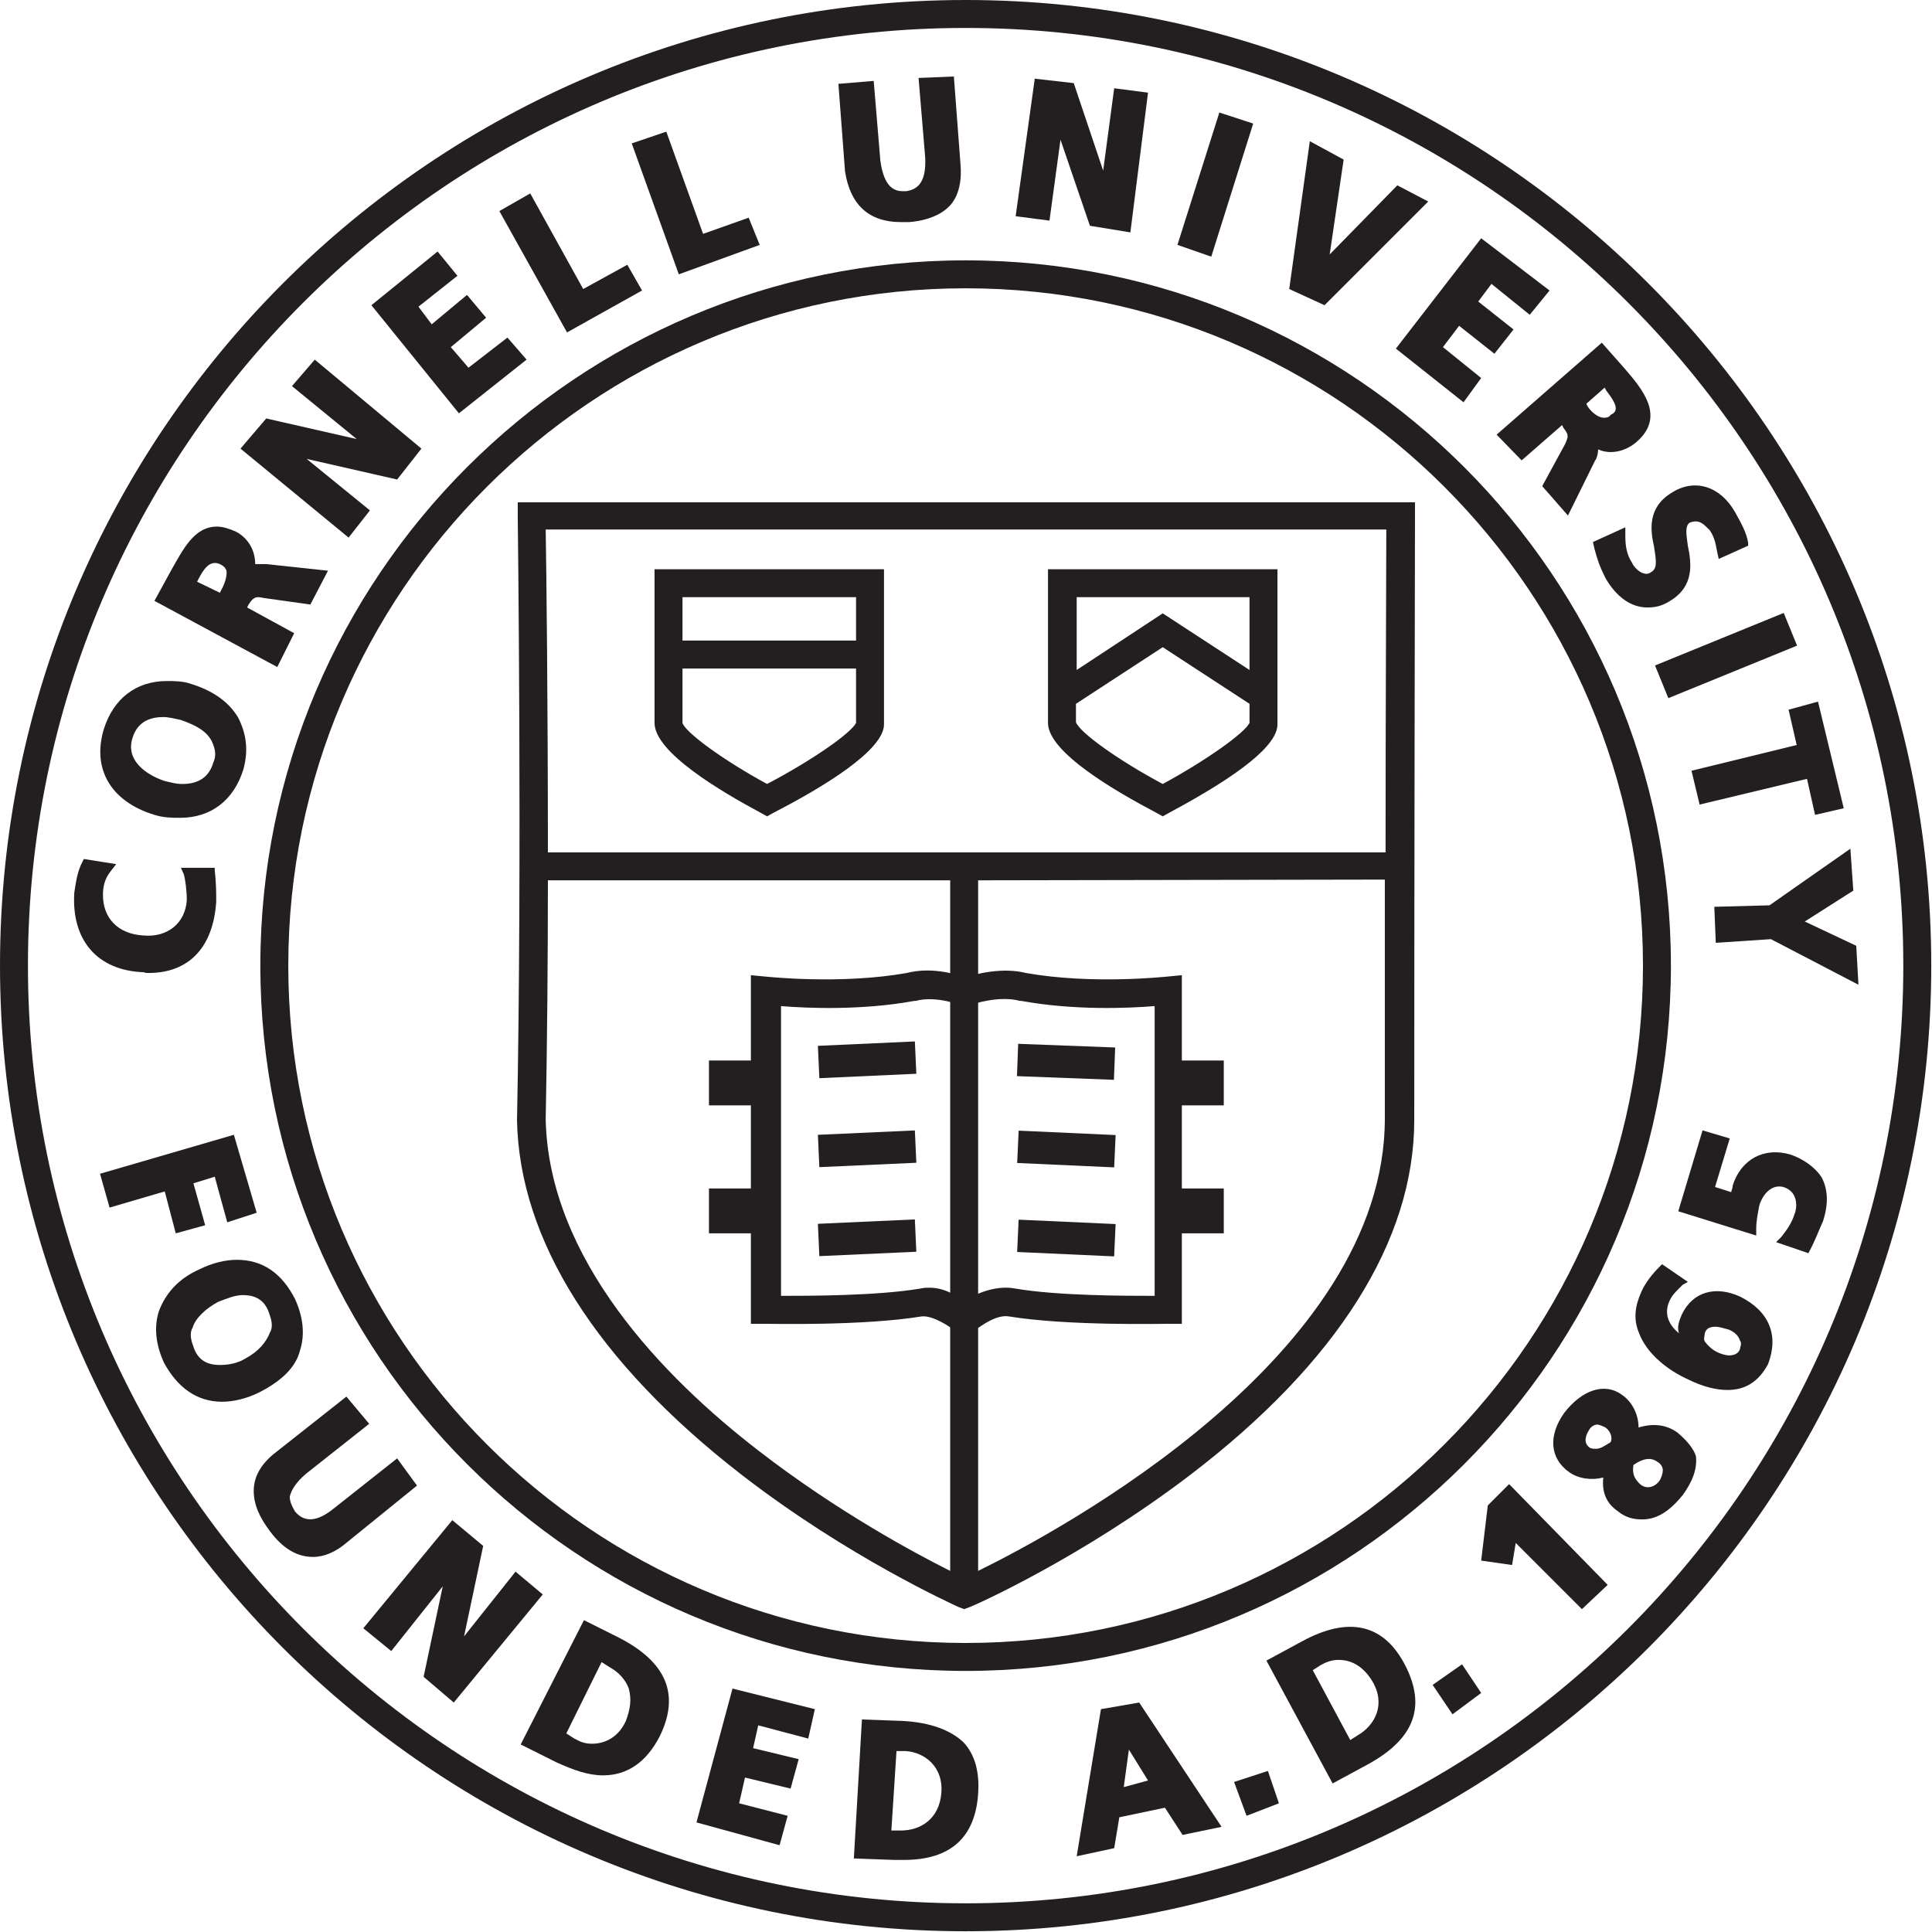 <?xml version="1.0" encoding="utf-8"?>
<!-- Generator: Adobe Illustrator 26.5.1, SVG Export Plug-In . SVG Version: 6.00 Build 0)  -->
<svg version="1.1" id="Layer_1" xmlns="http://www.w3.org/2000/svg" xmlns:xlink="http://www.w3.org/1999/xlink" x="0px" y="0px"
	 viewBox="0 0 262.7 262.7" style="enable-background:new 0 0 262.7 262.7;" xml:space="preserve">
<style type="text/css">
	.st0{fill:#231F20;}
	.st1{fill:none;stroke:#47BD9D;stroke-width:2.2;stroke-miterlimit:10;}
</style>
<g>
	<g>
		<g>
			<g>
				<g>
					<path class="st0" d="M20.2,132.3c5.5,0,8.8-3.5,9.2-9.7c0-1.1,0-2.6-0.2-4.2V118h-4.6l0.4,0.9c0.2,0.7,0.4,2.2,0.4,3.5
						c-0.2,3.1-2.6,5.1-5.9,4.8c-3.5-0.2-5.5-2.4-5.5-5.5c0-1.1,0.2-2.2,1.1-3.3l0.7-0.9l-4.4-0.7l-0.2,0.4
						c-0.7,1.3-0.9,2.9-1.1,4.2c-0.4,6.4,3.1,10.6,9.5,10.8C19.7,132.3,19.9,132.3,20.2,132.3z"/>
				</g>
			</g>
			<g>
				<g>
					<path class="st0" d="M21,110.8c1.3,0.4,2.4,0.4,3.5,0.4c4.2,0,7.3-2.4,8.6-6.6c0.7-2.6,0.4-4.8-0.7-7c-1.3-2.2-3.5-3.7-6.4-4.6
						c-1.1-0.4-2.4-0.4-3.3-0.4c-4.2,0-7.3,2.4-8.6,6.6C12.5,104.6,15.1,109,21,110.8z M18,100.4c0.7-2.4,2.6-2.9,4.2-2.9
						c0.7,0,1.5,0.2,2.4,0.4c2,0.7,3.5,1.5,4.2,2.9c0.4,0.9,0.7,1.8,0.2,2.9c-0.7,2.4-2.6,2.9-4.2,2.9c-0.9,0-1.5-0.2-2.4-0.4
						C19.7,105.3,17.1,103.3,18,100.4z"/>
				</g>
			</g>
			<g>
				<g>
					<path class="st0" d="M40,86.1l-6.4-3.5l0.2-0.4c0.7-1.1,1.1-1.1,2-0.9l6.4,0.9l2.4-4.6l-8.4-0.9c-0.7,0-1.1,0-1.5,0
						c0-1.8-0.9-3.5-2.6-4.4c-0.9-0.4-1.8-0.7-2.6-0.7c-3.1,0-4.6,3.1-6.2,5.9L21,81.7l16.7,9L40,86.1z M30.1,80.2l-0.2,0.4
						l-3.1-1.5l0.2-0.4c0.7-1.3,1.5-2.6,2.9-2c0.4,0.2,0.7,0.4,0.9,0.9C30.9,78.4,30.5,79.5,30.1,80.2z"/>
				</g>
			</g>
			<g>
				<g>
					<polygon class="st0" points="50.3,69.4 41.7,62.4 54,65.2 57.3,61 42.8,48.9 39.7,52.5 48.5,59.7 36.2,56.9 32.7,61 47.4,73.1 
											"/>
				</g>
			</g>
			<g>
				<g>
					<polygon class="st0" points="71.6,48.9 69,45.9 63.7,50 61.3,47.2 66.1,43.2 63.5,40.1 58.7,44.1 56.9,41.7 62.2,37.5 
						59.5,34.2 50.5,41.5 62.4,56.2 					"/>
				</g>
			</g>
			<g>
				<g>
					<polygon class="st0" points="87.3,39.5 85.3,36 79.3,39.3 72.1,26.3 67.9,28.7 77.1,45.2 					"/>
				</g>
			</g>
			<g>
				<g>
					<polygon class="st0" points="103.3,33.3 101.8,29.6 95.6,31.8 90.6,17.9 85.9,19.5 92.3,37.3 					"/>
				</g>
			</g>
			<g>
				<g>
					<path class="st0" d="M122.5,30.2c0.4,0,0.7,0,1.1,0c2.6-0.2,4.6-1.1,5.7-2.4s1.5-3.3,1.3-5.5l-0.9-11.9l-4.8,0.2l0.9,10.8
						c0.2,3.7-1.3,4.4-2.6,4.6c-0.2,0-0.2,0-0.4,0c-1.1,0-2.6-0.4-3.1-4.2L118.8,11l-4.8,0.4l0.9,11.9
						C115.6,27.8,118.1,30.2,122.5,30.2z"/>
				</g>
			</g>
			<g>
				<g>
					<polygon class="st0" points="144.2,19 148.2,30.7 153.7,31.6 156.1,12.6 151.5,12 150,23.2 146,11.3 140.7,10.7 138.1,29.4 
						142.7,30 					"/>
				</g>
			</g>
			<g>
				<g>
					<polygon class="st0" points="170.4,16.8 165.8,15.3 160.1,33.3 164.7,34.9 					"/>
				</g>
			</g>
			<g>
				<g>
					<polygon class="st0" points="194.2,27.4 190,25.2 180.8,34.6 182.7,21.7 178.1,19.2 175.3,39.3 180.1,41.5 					"/>
				</g>
			</g>
			<g>
				<g>
					<polygon class="st0" points="199,54.7 201.4,51.4 196.2,47.2 198.4,44.3 203.2,48.1 205.8,44.8 201,41 202.8,38.6 208,42.8 
						210.7,39.5 201.4,32.4 189.8,47.4 					"/>
				</g>
			</g>
			<g>
				<g>
					<path class="st0" d="M206.9,62.6l5.5-4.8l0.2,0.4c0.7,0.9,0.7,1.1,0.2,2.2l-3.1,5.7l3.5,4l3.7-7.5c0.2-0.2,0.4-0.9,0.4-1.5
						c1.5,0.7,3.5,0.4,5.1-0.9c4.2-3.5,0.9-7.3-1.5-10.1l-3.1-3.5l-14.3,12.5L206.9,62.6z M218.2,52.7l0.2,0.4
						c0.7,0.9,1.3,1.8,1.3,2.4c0,0.4-0.2,0.7-0.7,0.9c-0.2,0.4-0.7,0.4-0.9,0.4c-0.9,0-1.8-0.9-2.2-1.5l-0.2-0.4L218.2,52.7z"/>
				</g>
			</g>
			<g>
				<g>
					<path class="st0" d="M224.5,77.8c-0.9,0.7-2.2-0.4-2.6-1.3c-0.7-1.1-0.9-2.2-0.9-3.7v-1.1l-4.4,2l0.2,0.9
						c0.4,1.5,0.7,2.4,1.5,4c1.5,2.6,3.5,4,5.7,4c1.1,0,2-0.2,3.1-0.9c3.3-2,2.9-5.1,2.4-7.5c-0.2-1.5-0.4-2.6,0.2-3.1
						c0.4-0.2,0.7-0.2,0.9-0.2c0.9,0,1.5,0.9,1.8,1.1c0.7,0.9,0.9,2,1.1,3.1l0.2,0.9l4-1.8v-0.4c-0.2-1.3-0.9-2.6-1.8-4.2
						c-2-3.5-5.5-4.6-8.6-2.6c-3.3,2-2.9,5.1-2.4,7.3C225.2,76.2,225.4,77.3,224.5,77.8z"/>
				</g>
			</g>
			<g>
				<g>
					
						<rect x="225.2" y="86.8" transform="matrix(0.926 -0.378 0.378 0.926 -16.309 95.235)" class="st0" width="18.9" height="4.8"/>
				</g>
			</g>
			<g>
				<g>
					<polygon class="st0" points="244.3,101.3 230,104.8 231.1,109.4 245.7,105.9 246.8,110.8 250.7,109.9 247.2,95.4 243.2,96.5 
											"/>
				</g>
			</g>
			<g>
				<g>
					<polygon class="st0" points="233.1,123.3 233.3,128.2 240.8,127.7 252.7,133.9 252.4,128.6 245.4,125.3 252,121.1 251.6,115.4 
						240.6,123.1 					"/>
				</g>
			</g>
			<g>
				<g>
					<polygon class="st0" points="23.9,167.7 27.9,166.6 26.3,160.9 29.2,160 30.9,166.2 34.9,164.9 31.8,154.3 13.6,159.6 
						14.9,164.2 22.4,162 					"/>
				</g>
			</g>
			<g>
				<g>
					<path class="st0" d="M40.8,183.6c0.7-2.2,0.4-4.6-0.7-7c-1.8-3.5-4.4-5.3-7.9-5.3c-1.5,0-3.3,0.4-5.1,1.3
						c-2.9,1.3-4.6,3.3-5.5,5.7c-0.7,2.2-0.4,4.6,0.7,7c1.8,3.3,4.4,5.3,7.9,5.3c1.5,0,3.3-0.4,5.1-1.3
						C38.2,187.8,40.2,186,40.8,183.6z M33.4,184.7c-1.1,0.7-2.4,0.9-3.5,0.9c-1.8,0-2.9-0.7-3.5-2.2c-0.4-1.1-0.7-2-0.2-2.9
						c0.4-1.3,1.8-2.6,3.5-3.5c1.1-0.4,2.2-0.9,3.3-0.9c1.8,0,2.9,0.7,3.5,2.2c0.4,1.1,0.7,2,0.2,2.9
						C36.2,182.5,35.1,183.8,33.4,184.7z"/>
				</g>
			</g>
			<g>
				<g>
					<path class="st0" d="M54,198.3l-8.6,6.8c-2.2,1.8-4,2-5.3,0.4c-0.4-0.7-0.7-1.3-0.7-2c0.2-0.9,0.9-2,2.2-3.1l8.6-6.8l-3.1-3.7
						l-9.5,7.5c-2,1.5-3.1,3.3-3.1,5.3c0,1.8,0.7,3.5,2.2,5.5c1.8,2.4,3.7,3.5,5.9,3.5c1.5,0,3.1-0.7,4.6-2l9.5-7.7L54,198.3z"/>
				</g>
			</g>
			<g>
				<g>
					<polygon class="st0" points="70.1,213.7 63.1,222.5 65.7,210.2 61.5,206.7 49.4,221.4 53.2,224.5 60.2,215.7 57.6,228 
						61.7,231.5 73.8,216.8 					"/>
				</g>
			</g>
			<g>
				<g>
					<path class="st0" d="M84.2,222.7l-4.8-2.4l-8.6,16.9l4.8,2.4c2.4,1.1,4.4,1.8,6.4,1.8c3.3,0,5.9-1.8,7.7-5.3
						C92.5,230.4,90.6,226,84.2,222.7z M85.1,234c-0.9,2-2.6,3.1-4.6,3.1c-0.9,0-1.5-0.2-2.4-0.7l-1.1-0.7l4.8-9.7l1.1,0.7
						c1.3,0.7,2.2,1.8,2.6,2.9C85.9,231.1,85.7,232.4,85.1,234z"/>
				</g>
			</g>
			<g>
				<g>
					<polygon class="st0" points="94.7,247.8 106,250.9 107.1,246.9 100.5,245.2 101.3,241.7 107.5,243.2 108.6,239.2 102.4,237.7 
						103.1,234.6 109.9,236.4 110.8,232.4 99.6,229.6 					"/>
				</g>
			</g>
			<g>
				<g>
					<path class="st0" d="M122.7,234l-5.5-0.2l-1.1,18.9l5.5,0.2c0.4,0,0.9,0,1.3,0c6.4,0,9.7-3.1,10.1-9c0.2-2.9-0.4-5.3-2-7
						C129.3,235.3,126.6,234.2,122.7,234z M122.5,248.9h-1.3l0.7-10.8h1.3c2.6,0.2,5.1,2.2,4.8,5.7
						C127.7,247.4,125.1,248.9,122.5,248.9z"/>
				</g>
			</g>
			<g>
				<g>
					<path class="st0" d="M149.7,232.4l-3.3,20l5.1-1.1l0.7-4.2l6.2-1.3l2.4,3.7l5.3-1.1l-11.2-16.9L149.7,232.4z M152.8,243
						l0.7-5.1l2.6,4.2L152.8,243z"/>
				</g>
			</g>
			<g>
				<g>
					<polygon class="st0" points="167.8,242.3 169.5,246.9 173.9,245.2 172.4,240.8 					"/>
				</g>
			</g>
			<g>
				<g>
					<path class="st0" d="M177,223.2l-4.8,2.6l9,16.7l4.8-2.6c6.4-3.5,7.9-7.9,5.1-13.4C188.2,220.8,183.4,219.7,177,223.2z
						 M184.7,235.9l-1.1,0.7l-5.1-9.5l1.1-0.7c0.7-0.4,1.5-0.7,2.4-0.7c2,0,3.5,1.1,4.6,2.9C188.5,231.8,186.9,234.6,184.7,235.9z"
						/>
				</g>
			</g>
			<g>
				<g>
					<polygon class="st0" points="194.8,229.1 197.5,233.1 201.4,230.2 198.8,226.3 					"/>
				</g>
			</g>
			<g>
				<g>
					<polygon class="st0" points="202.3,204.7 201.4,212.2 205.6,212.8 206.1,209.8 215.1,218.8 218.6,215.5 205.2,201.8 					"/>
				</g>
			</g>
			<g>
				<g>
					<path class="st0" d="M228.1,194.8c-1.5-1.1-3.3-1.3-5.3-0.7c0-1.8-0.9-3.5-2.2-4.4c-2.4-1.8-5.5-0.7-7.9,2.4
						c-2.2,3.1-2,6.2,0.7,8.1c1.3,0.9,3.1,1.1,4.6,0.7c-0.2,2,0.4,3.5,2,4.6c1.1,0.9,2.2,1.1,3.3,1.1c2,0,3.7-1.1,5.5-3.3
						c1.3-1.8,2-3.5,1.8-5.3C230.3,197,229.4,195.9,228.1,194.8z M219,196.1c-0.7,0.4-1.3,0.9-2,0.9c-0.2,0-0.7,0-0.9-0.2
						c-0.9-0.7-0.4-1.8,0-2.4c0.2-0.4,0.7-0.7,1.1-0.7c0.2,0,0.7,0.2,1.1,0.4C219,194.6,219.3,195.5,219,196.1z M225.6,201.4
						c-0.7,0.9-1.8,1.1-2.6,0.4c-0.7-0.7-1.1-1.3-0.9-2.6c1.3-0.9,2.4-1.1,3.3-0.4c0.4,0.2,0.7,0.7,0.7,1.1S225.9,201,225.6,201.4z"
						/>
				</g>
			</g>
			<g>
				<g>
					<path class="st0" d="M236.6,176.3c-3.3-1.5-6.4-0.7-7.9,2.4c-0.4,0.9-0.7,1.8-0.4,2.6c-1.1-0.9-2.2-2.4-1.3-4.4
						c0.4-0.9,1.1-1.5,1.8-2.2l0.7-0.4l-3.5-2.4l-0.4,0.4c-0.9,0.9-1.8,2-2.4,3.3c-0.9,2-1.1,3.7-0.4,5.5c1.1,3.1,4.2,5.3,6.6,6.4
						c2.2,1.1,4,1.5,5.5,1.5c2.4,0,4.2-1.1,5.5-3.5C241.9,181.6,240.6,178.3,236.6,176.3z M236.6,183.4c-0.2,0.7-0.9,0.9-1.5,0.9
						c-0.4,0-1.1-0.2-1.5-0.4c-0.9-0.4-1.5-1.1-1.8-1.5c-0.2-0.4,0-0.7,0-1.1c0.2-0.7,0.7-0.9,1.5-0.9c0.4,0,1.1,0.2,1.8,0.4
						c0.9,0.4,1.3,0.9,1.5,1.5C236.9,182.7,236.6,183.1,236.6,183.4z"/>
				</g>
			</g>
			<g>
				<g>
					<path class="st0" d="M243.5,157c-3.7-1.1-6.8,0.7-7.9,4.2c0,0.4-0.2,0.7-0.2,0.9l-2.2-0.7l2-6.6l-3.7-1.1l-3.3,11l10.6,3.3
						v-0.9c0-1.1,0.2-2,0.4-3.1c0.2-0.9,1.3-3.1,3.3-2.6c2.2,0.7,1.8,3.1,1.5,3.7c-0.4,1.3-1.1,2.2-1.8,3.1l-0.7,0.7l4.4,1.5
						l0.2-0.4c0.7-1.3,1.3-2.9,1.8-4c0.7-2.2,0.7-4.2-0.2-5.9C246.8,158.7,245.2,157.6,243.5,157z"/>
				</g>
			</g>
		</g>
		<g>
			<g>
				<path class="st0" d="M104.3,111l-0.9-0.5C98,107.6,89,102.3,89,98.3V77.4h31.2v21.1c0,3.5-8.2,8.5-15,12L104.3,111z M92.8,90.9
					v7.4c0.4,1.3,5.6,5.1,11.5,8.3c6.1-3.2,11.4-6.9,12.1-8.3v-7.4H92.8z M92.8,87.1h23.6v-5.9H92.8V87.1z"/>
			</g>
		</g>
		<g>
			<g>
				<path class="st0" d="M131.3,262.6C58.9,262.6,0,203.7,0,131.3S58.9,0,131.3,0s131.3,58.9,131.3,131.3S203.7,262.6,131.3,262.6z
					 M131.3,3.8C61,3.8,3.8,61,3.8,131.3S61,258.8,131.3,258.8s127.5-57.2,127.5-127.5S201.6,3.8,131.3,3.8z"/>
			</g>
		</g>
		<g>
			<g>
				<path class="st0" d="M131.3,227.2c-52.9,0-95.9-43-95.9-95.9s43-95.9,95.9-95.9s95.9,43,95.9,95.9
					C227.2,184.2,184.2,227.2,131.3,227.2z M131.3,39.2c-50.8,0-92.1,41.3-92.1,92.1s41.3,92.1,92.1,92.1s92.1-41.3,92.1-92.1
					S182.1,39.2,131.3,39.2z"/>
			</g>
		</g>
		<g>
			<g>
				<path class="st1" d="M131.3,85.2"/>
			</g>
		</g>
		<g>
			<g>
				<path class="st0" d="M158.1,111l-0.9-0.5c-5.5-2.9-14.7-8.2-14.7-12.2V77.4h31.2v21.1c0,2.8-5,6.8-14.7,12L158.1,111z
					 M146.3,98.2c0.5,1.4,5.8,5.2,11.8,8.4c5.9-3.2,11.1-6.9,11.8-8.3v-2.6L158.1,88l-11.8,7.7V98.2z M169.9,98.3L169.9,98.3
					L169.9,98.3z M158.1,83.4l11.8,7.7v-9.9h-23.5v9.9L158.1,83.4z"/>
			</g>
		</g>
		<g>
			<g>
				
					<rect x="111.3" y="141.9" transform="matrix(0.999 -4.550182e-02 4.550182e-02 0.999 -6.435 5.514)" class="st0" width="13.2" height="4.4"/>
			</g>
		</g>
		<g>
			<g>
				
					<rect x="111.3" y="154" transform="matrix(0.999 -4.528212e-02 4.528212e-02 0.999 -6.952 5.499)" class="st0" width="13.2" height="4.4"/>
			</g>
		</g>
		<g>
			<g>
				
					<rect x="111.3" y="166.1" transform="matrix(0.999 -4.528212e-02 4.528212e-02 0.999 -7.5 5.511)" class="st0" width="13.2" height="4.4"/>
			</g>
		</g>
		<g>
			<g>
				<rect x="96.4" y="144.2" class="st0" width="7.2" height="6.1"/>
			</g>
		</g>
		<g>
			<g>
				<rect x="96.4" y="161.6" class="st0" width="7.2" height="6.1"/>
			</g>
		</g>
		<g>
			<g>
				<path class="st0" d="M129.5,180.7c-0.1-0.1-2.6-1.9-4.2-1.7c-7.9,1.3-20.7,1-21.3,1h-1.9v-47.4l2.1,0.2c0.1,0,10.1,1.1,19.1-0.5
					c3.1-0.8,6.3,0,7.9,0.6c1.6-0.5,5.1-1.4,8.3-0.6c9,1.6,19,0.5,19.1,0.5l2.1-0.2V180h-1.9c-0.6,0-13.7,0.3-21.6-1
					c-1.7-0.3-3.8,1.3-4.4,1.7l-1.6,1.1L129.5,180.7z M126.1,175.1c2.2-0.1,3.8,1,5,1.8c1.4-0.9,4.2-2.2,6.9-1.7c5.8,1,15,1,19,1
					v-39.4c-3.6,0.3-11,0.6-18.1-0.7h-0.2c-2.9-0.8-6.6,0.5-6.6,0.5l-0.9,0.2H131c0,0-3.6-1.5-6.5-0.7h-0.2
					c-7.1,1.3-14.5,1-18.1,0.7v39.4c3.9,0,13.1,0,19-1C125.7,175.1,125.7,175.1,126.1,175.1z"/>
			</g>
		</g>
		<g>
			<g>
				
					<rect x="142.8" y="149.6" transform="matrix(4.537537e-02 -0.999 0.999 4.537537e-02 -17.621 294.003)" class="st0" width="4.4" height="13.2"/>
			</g>
		</g>
		<g>
			<g>
				
					<rect x="142.8" y="161.7" transform="matrix(4.537537e-02 -0.999 0.999 4.537537e-02 -29.712 305.557)" class="st0" width="4.4" height="13.2"/>
			</g>
		</g>
		<g>
			<g>
				<rect x="159.4" y="144.2" class="st0" width="7" height="6.1"/>
			</g>
		</g>
		<g>
			<g>
				<rect x="159.4" y="161.6" class="st0" width="7" height="6.1"/>
			</g>
		</g>
		<g>
			<g>
				
					<rect x="142.8" y="137.7" transform="matrix(3.784857e-02 -0.999 0.999 3.784857e-02 -4.689 283.772)" class="st0" width="4.4" height="13.2"/>
			</g>
		</g>
	</g>
	<g>
		<g>
			<path class="st0" d="M131.1,218.8l-0.8-0.3c-0.6-0.3-14.9-6.7-29.5-18c-19.6-15.2-30.2-31.8-30.5-48.2c0.7-35,0.1-81.6,0.1-82.1
				v-1.9h122v1.9c0,0.5-0.1,47.7-0.1,82.1c0,16.4-10.5,33-30.4,48.2c-14.8,11.3-29.4,17.8-30,18L131.1,218.8z M133,119.7v93.9
				c11.4-5.6,55.3-29.3,55.3-61.5c0-10.2,0-21.6,0-32.5L133,119.7L133,119.7z M74.5,119.7c0,10.9-0.1,22.2-0.3,32.5
				c0.4,19,16,35.1,29,45.1c10.6,8.2,21.2,13.9,26,16.3v-93.9C129.2,119.7,74.5,119.7,74.5,119.7z M74.5,115.9h113.9
				c0-20.1,0.1-38.1,0.1-43.9H74.2C74.3,77.8,74.5,95.7,74.5,115.9z"/>
		</g>
	</g>
</g>
</svg>
